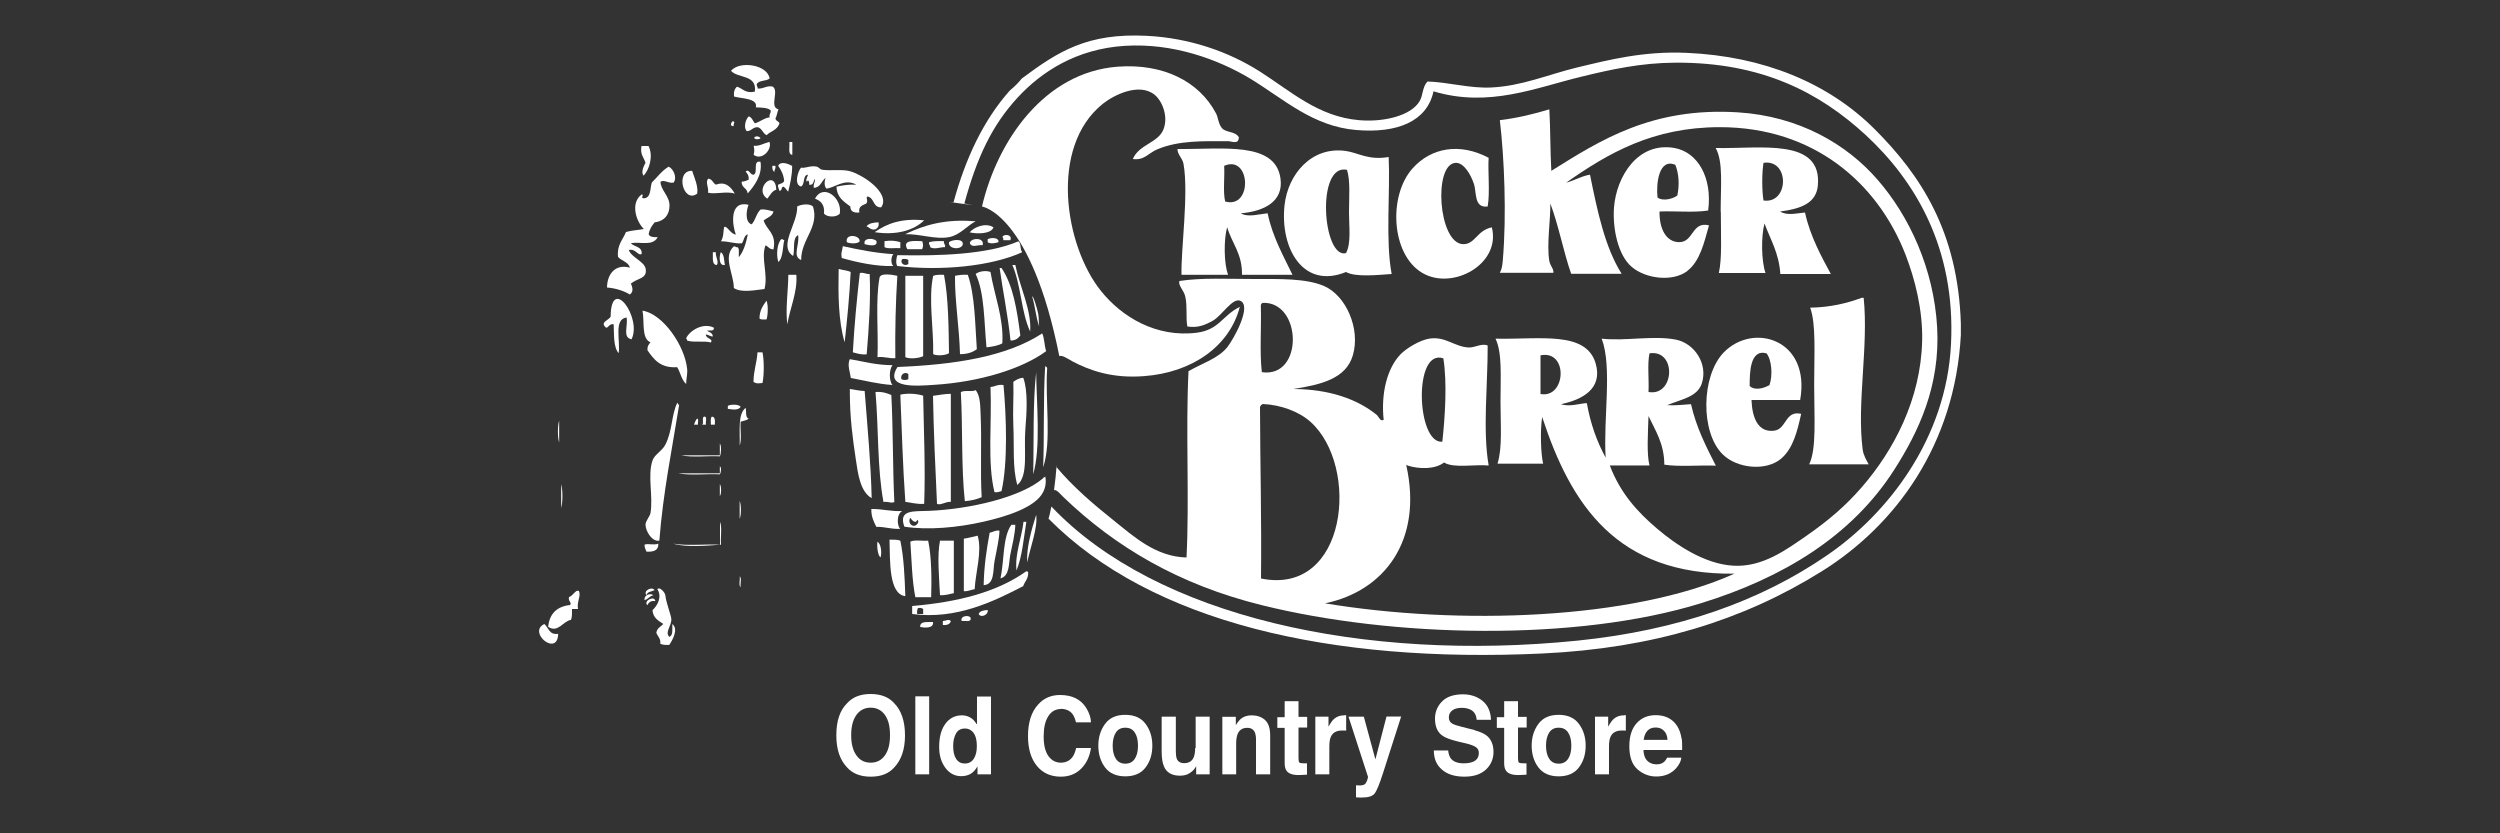 <?xml version="1.0" encoding="UTF-8"?>
<svg id="YMCA" xmlns="http://www.w3.org/2000/svg" viewBox="0 0 150 50">
  <rect x="0" y="0" width="150" height="50" fill="#333333" stroke="none"/>
  <defs>
    <style>
      .cls-1, .cls-2 {
        fill: #fff;
      }

      .cls-2 {
        fill-rule: evenodd;
      }
    </style>
  </defs>
  <g>
    <path class="cls-2" d="m46.17,4.71c-.19.18-.67.08-.77.36,0,.11.07.13.06.24.37.03.49-.18.89-.12.43.24-.22,1.24.36,1.37-.08.16-.09.38-.18.54.01.17.19.16.24.3-.15.44-.56.47-.77.71-.24-.1-.27-.41-.54-.48-.31,0-.36.23-.65.24-.22-.2-.07-.74.12-.89.19.07.24.27.36.42.33-.09.52-.31.89-.36-.05-.21.09-.23.06-.42-.19-.17-.55-.16-.89-.18.13-.55-.83-.51-1.31-.65-.03-.28.04-.47.18-.59.35.11.49.42,1.07.3.14-1.04-1-.78-1.43-1.25.52-.63,2.22-.37,2.32.48Z"/>
    <path class="cls-2" d="m43.96,7.27c.2.05.03.11.06.3-.27,0-.15-.21-.06-.3Z"/>
    <path class="cls-2" d="m45.63,8.28c0,.09-.44.13-.36-.06.18-.07.23-.05.36.06Z"/>
    <path class="cls-2" d="m46.17,8.52c.17.46-.47,1.14-.95.77.05-.24.05-.3,0-.54.36.02.58-.14.95-.24Z"/>
    <path class="cls-2" d="m47.36,8.52h.18v.77c-.29-.02-.14-.5-.18-.77Z"/>
    <path class="cls-2" d="m38.49,8.76h.42c.31.6.04,1.45-.3,1.78-.17-.23.03-.6.12-.77-.09-.32-.34-.5-.24-1.01Z"/>
    <path class="cls-2" d="m45.63,9.71c.13.79-.38,1.45-.77,1.9-.02-.34-.38-.33-.36-.71.18,0,.28-.07.42-.12.02-.24-.07-.36-.18-.48.2-.21.26.21.48.18.29-.11-.09-.89.42-.77Z"/>
    <path class="cls-2" d="m47.53,9.95c0,.59-.12,1.07-.24,1.55-.11-.09-.15-.25-.3-.3-.14.02-.04.28-.24.24,0-.14-.1-.18-.06-.36.13-.07.32-.07.36-.24-.04-.38-.19-.65-.36-.89.13-.31.62-.12.83,0Z"/>
    <path class="cls-2" d="m46.34,9.95h.18c.04.18-.06.22-.06.36-.1-.05-.13-.19-.12-.36Z"/>
    <path class="cls-2" d="m40.4,10.96c-.34.04-.52-.19-.77-.06,0,.5.54.85.54,1.43,0,.51-.26.93-.89,1.01-.16.2-.31.4-.36.71.06.17.28.19.54.18-.29.56-1.03.26-1.61.36.2.24.69.18.65.65-.24.12-.35-.34-.77-.24.13.43.94.69,1.01,1.13.1.61-.48.54-.89.89.12.24.16.5-.06.65-.37-.22-.82-.37-1.37-.42.01-.81.5-1.43,1.37-1.19-.09-.36-.51-.4-.71-.65-.07-.72.29-1.02.48-1.49.32-.1.72-.11,1.07-.18-.45-.43-.84-1.56-.12-2.08.16.05-.12.22.12.24.45-.03.36-.59.48-.95.33-.32.6-.71,1.01-.95.29.13.52.66.3.95Z"/>
    <path class="cls-2" d="m48.9,10.72c-.11.13-.06.42-.36.36.05-.12-.05-.37-.12-.18-.12-.05.04-.31.06-.42-.34.03-.16.59-.42.71-.44-.11-.18-.93,0-1.13.28.05.57-.15.95-.06.1.02.2.16.3.18.52.09,1.28-.06,1.78.12,1.05.38,2.3,1.42,1.78,2.14-.51.02-.4-.59-.83-.65-.11.08.07.26-.06.42-.2.11-.49.14-.42.54-.33.03-.54-.06-.54-.36-.38-.29-.81-.54-.83-1.19.36-.08.73-.14,1.19-.12-.68-.38-1.22.14-1.78.24-.16-.11-.14-.47-.06-.65-.26.18-.29.58-.71.6-.05-.25.09-.31.06-.54Z"/>
    <path class="cls-2" d="m41.53,10.25c.13.41.38.94.3,1.37-.84.62-1.34-1.41-.3-1.37Z"/>
    <path class="cls-2" d="m42.48,10.72c.27.01.28.27.48.36.6-.23.92.19,1.13.54-.5-.17-1.16.06-1.61-.06.06-.33-.17-.59,0-.83Z"/>
    <path class="cls-2" d="m46.58,11.38c-.27.08-.37.34-.54.54-.86-.56.47-1.85.54-.54Z"/>
    <path class="cls-2" d="m50.39,12.81c-.17.24-.78.24-.95,0,.05-.53-.19-.76-.54-.89.49-.94,1.64-.06,1.49.89Z"/>
    <path class="cls-2" d="m44.92,12.27c-.15.36-.23,1.07.18,1.19.23-.24.28-.67.54-.89.33-.03.53.07.77.12-.07.3-.39.37-.59.54.18.59.78.76.59,1.73-.25.01-.3-.17-.48-.24-.29.76.17,1.74-.06,2.62-.58.07-1.4.24-1.84-.06,0-.84-.68-1.88,0-2.5.11,0,.13.07.24.06.11.11.04.39.06.59.29-.35.43-.84.54-1.37-.24.06-.22.37-.36.54-.49.03-.78-.13-1.25-.12.16-.29.13-.51.18-.83.13-.21.4.42.71.42-.19-.47-.45-2.07.77-1.78Z"/>
    <path class="cls-2" d="m48.78,12.39c.39,1.25-.72,1.96-.71,3.21-.55-.21-.09-.9-.18-1.49-.36.15-.19.85-.3,1.25-.92-.6.29-1.95.24-2.97.23-.13.74-.2.95,0Z"/>
    <path class="cls-2" d="m55.45,13.22c-.63.62-1.71.91-2.97.71.72-.51,1.61-.85,2.97-.71Z"/>
    <path class="cls-2" d="m58.54,13.28c-.48.23-.94.83-1.61.95-.81.15-1.72-.2-2.62-.18,1.12-.54,2.4-.93,4.22-.77Z"/>
    <path class="cls-2" d="m52.71,13.34c.05.25-.06.34-.18.42-.3.06-.35-.12-.54-.18.14-.18.4-.23.71-.24Z"/>
    <path class="cls-2" d="m59.61,13.64c-.14.4-.97.41-1.43.3.25-.3.94-.61,1.43-.3Z"/>
    <path class="cls-2" d="m60.62,14.41h-.42c0-.08,0-.17-.06-.18.05-.21.63-.18.48.18Z"/>
    <path class="cls-2" d="m51.58,14.47c-.09.18-.61.15-.77.06-.12-.54.79-.43.77-.06Z"/>
    <path class="cls-2" d="m59.91,14.53c-.16.06-.51.12-.65,0v-.18c.18-.1.69-.12.65.18Z"/>
    <path class="cls-2" d="m46.88,14.35c.1-.02.1.06.18.06-.09.24-.06,1.08-.36,1.31-.14-.43-.07-1.13.18-1.37Z"/>
    <path class="cls-2" d="m52.59,14.47c.08.39-.54.22-.71.18-.12-.42.6-.36.71-.18Z"/>
    <path class="cls-2" d="m58.96,14.71c-.33-.03-.64.18-.77-.12.03-.33.9-.37.77.12Z"/>
    <path class="cls-2" d="m54.02,14.53v.36c-.31-.03-.74.06-.95-.06v-.36c.37-.05.61-.04.95.06Z"/>
    <path class="cls-2" d="m57.77,14.65c-.06.36-.9.32-.83-.12.16-.14.85-.25.83.12Z"/>
    <path class="cls-2" d="m55.33,14.47c.07.17.07.31,0,.48h-.89c-.33-.58.43-.49.89-.48Z"/>
    <path class="cls-2" d="m56.64,14.47c-.04.18.1.17.06.36-.29-.01-.64.16-.89,0,.02-.14-.11-.13-.06-.3.25-.07.57-.07.89-.06Z"/>
    <path class="cls-2" d="m61.34,15.13c-1.86.85-4.88,1.14-7.5.83-.11-.14-.06-.5,0-.65,2.51.05,5.4-.03,7.26-.83.19.11.08.51.24.65Zm-6.84.71v-.24c-.07-.07-.21-.07-.36-.06-.18.24.14.47.36.3Z"/>
    <path class="cls-2" d="m50.57,14.77c.96.21,1.93.41,3.03.48-.14.15-.17.57,0,.71-.99.04-2.2-.22-3.09-.48-.07-.31.02-.4.06-.71Z"/>
    <path class="cls-2" d="m42.77,15.13h.18c-.03.29.2.56.06.77-.32-.01-.22-.45-.24-.77Z"/>
    <path class="cls-2" d="m43.25,15.13c.21.13.19.49.24.77-.38.07-.34-.55-.24-.77Z"/>
    <path class="cls-2" d="m60.74,15.9h.18c.26,1.29.99,2.74.89,3.99-.54-1.14-.55-2.82-1.07-3.99Z"/>
    <path class="cls-2" d="m59.97,16.08h.12c.7,1.03.93,2.52,1.13,4.05-.13.16-.28.31-.59.3-.15-1.48-.48-3.08-.65-4.34Z"/>
    <path class="cls-2" d="m50.33,16.14c.23.07.52.08.71.18-.07,1.46-.21,2.84-.36,4.22-.39-1.3-.39-2.93-.36-4.4Z"/>
    <path class="cls-2" d="m59.43,16.32c.23,1.4.8,2.76.71,4.28-.25.14-.59.2-.95.24-.15-1.54-.11-3.26-.65-4.4.18-.16.62-.23.89-.12Z"/>
    <path class="cls-2" d="m52.18,16.44c.07,1.5-.05,3.31-.18,4.82-.35.03-.58-.06-.83-.12.09-1.63.24-3.21.42-4.76.26-.05.36.08.59.06Z"/>
    <path class="cls-2" d="m47.3,16.49h.48c.08,1.02-.38,1.99-.54,2.97-.12-.9.05-2.01.06-2.97Z"/>
    <path class="cls-2" d="m53.84,16.55c-.1,1.58-.14,3.23-.12,4.94-.41.03-.65-.11-1.07-.06.06-1.57-.13-3.38.12-4.76.04-.33.85-.17,1.07-.12Z"/>
    <path class="cls-2" d="m56.64,16.49c.27,1.36.28,3.29.3,4.7-.19.13-.7.18-.95.06.04-1.54-.3-3.3,0-4.7.17-.07.41-.07.65-.06Z"/>
    <path class="cls-2" d="m58.07,16.49c.43,1.24.43,2.9.54,4.46-.25.19-.57.3-1.01.3-.04-1.59-.32-3.25-.3-4.7.23-.05.48-.08.77-.06Z"/>
    <path class="cls-2" d="m55.39,16.55v4.82c-.23.12-.78.19-1.07.06v-4.88h1.07Z"/>
    <path class="cls-2" d="m37.9,20.36c-.56-.11-.22-.75-.3-1.31-.79.09-.37,1.38-.48,2.14-.32-.36-.27-1.08-.3-1.73-.26-.08-.37.3-.48.18-.36-.32.2-.42.3-.65.02-2.52,1.9.09,1.25,1.37Z"/>
    <path class="cls-2" d="m45.99,18.04c.11.25.09.88,0,1.13-.16,0-.34.02-.42-.06,0-.5.22-.78.42-1.07Z"/>
    <path class="cls-2" d="m38.55,18.64c1.23.19,2.55,2.12,2.68,3.51.03.29-.07.66-.06.89-.28-.24-.34-.69-.54-1.01-1.01.07-1.4-.47-1.78-1.01-.02-.24.07-.36.18-.48-.56-.23-.35-1.24-.48-1.9Z"/>
    <path class="cls-2" d="m42.83,19.65c.04.24-.23.17-.42.18.13.11.35.12.36.36-.17,0-.25-.11-.42-.12-.01.26.47.24.3.48-.39-.12-1.05.02-1.43-.12,0-.07-.01-.11-.06-.12.22-.49,1.04-.97,1.67-.65Z"/>
    <path class="cls-2" d="m62.53,20c.14.29.13.75.24,1.07-1.42,1.05-3.98,1.85-6.72,2.02-1.04.07-3.03.24-2.2-1.07,3.43-.14,6.53-.61,8.69-2.02Zm-8.45,2.74c.08.08.34.08.42,0v-.3c-.19-.15-.49,0-.42.3Z"/>
    <path class="cls-2" d="m45.45,21.14h.3c.1.48.1,1.36,0,1.84-.27.02-.33.06-.54-.06,0-.67.2-1.14.24-1.78Z"/>
    <path class="cls-2" d="m50.99,21.55c.83.14,1.58.36,2.56.36-.25.34-.17,1.03,0,1.19-.91-.06-1.67-.27-2.5-.42-.04-.33-.23-.79-.06-1.13Z"/>
    <path class="cls-2" d="m62.71,21.97c.05.03.11.05.12.12-.13,1.93.28,4.4-.24,5.95.07-1.75,0-4.16.12-6.07Z"/>
    <path class="cls-2" d="m62.17,22.33c.02,1.88.29,4.53-.18,6.13.05-1.82-.03-4.28.18-6.13Z"/>
    <path class="cls-2" d="m61.4,22.68c.29.79.2,2.11.12,3.09-.1,1.27.2,2.76-.48,3.33-.3-1.02-.18-2.32-.24-3.57-.04-.87.03-1.77,0-2.62.16-.11.33-.23.59-.24Z"/>
    <path class="cls-2" d="m60.21,23.1c.17,1.89.27,4.65-.12,6.37-.14.02-.22.09-.42.06-.44-1.74-.15-4.21-.24-6.31.28-.02.42-.17.77-.12Z"/>
    <path class="cls-2" d="m50.99,23.34c.3.04.56.11.89.12.16,2.08.38,4.42.42,6.43-.68-.39-.82-1.43-.95-2.32-.19-1.27-.36-2.53-.36-4.05v-.18Z"/>
    <path class="cls-2" d="m58.54,23.4c.3.39.27,1.01.3,1.55.07,1.54-.03,3.35.06,4.88-.28.13-.63.21-1.01.24-.22-2.04-.12-4.4-.24-6.54.2-.14.68,0,.89-.12Z"/>
    <path class="cls-2" d="m53.48,23.69c.11,2.09.08,4.32.18,6.43-.2.1-.35-.05-.65,0-.38-1.98-.29-4.43-.48-6.6.41-.03.69.07.95.18Z"/>
    <path class="cls-2" d="m55.39,23.75c.04,2.11.14,4.46.06,6.48-.45.03-.76-.07-1.13-.12-.15-2.09-.21-4.28-.3-6.43.43-.1.99-.06,1.37.06Z"/>
    <path class="cls-2" d="m57.05,23.63v6.48c-.32-.02-.62.23-.83.12-.1-2.14-.2-4.29-.24-6.48.35-.04.67-.12,1.07-.12Z"/>
    <path class="cls-2" d="m40.63,24.17c.06.01.04.12.12.12-.43,2.68-.96,5.22-1.19,8.15-.45.08-.82-.58-.83-.95,0-.24.26-.49.3-.71.17-.99-.19-2.25.12-3.15.12-.36.57-.56.77-.95.43-.83.36-1.77.71-2.5Z"/>
    <path class="cls-2" d="m44.44,24.41c-.15.23-.48.16-.77.12v-.18c.18-.1.67-.1.77.06Z"/>
    <path class="cls-2" d="m44.92,25.12c-.11.1-.31.13-.48.18-.04.46.08,1.07-.06,1.43.03-.84-.13-1.88.36-2.26.05.23-.03.59.18.65Z"/>
    <path class="cls-2" d="m42.36,25.48h-.24c.14-.06-.03-.42.12-.48.23-.04.07.33.12.48Z"/>
    <path class="cls-2" d="m42.89,25.48h-.24c0-.17-.03-.39.06-.48.21,0,.19.25.18.48Z"/>
    <path class="cls-2" d="m41.88,25.48h-.24c.05-.13.09-.26.18-.36.13,0,.03.25.06.36Z"/>
    <path class="cls-2" d="m33.55,25.24v1.31c-.1-.3-.1-1.01,0-1.31Z"/>
    <path class="cls-2" d="m62.71,28.57c.08.33.02.68-.12.95-.46.94-2.28,1.49-3.57,1.78-1.57.36-3.36.52-4.76.3-.37-1.04.56-.91,1.49-.95,2.43-.1,5.52-.81,6.84-1.96.01-.06.12-.04.12-.12Zm-7.85,2.98c.13-.01.34-.25.18-.36-.1.28-.35,0-.42-.12-.14.19-.01.5.24.48Z"/>
    <path class="cls-2" d="m33.67,29.05c.1.34.1,1.09,0,1.43v-1.43Z"/>
    <path class="cls-2" d="m43.19,29.05c.1.1.1.61,0,.71v-.71Z"/>
    <path class="cls-2" d="m44.38,30.06c.1.22.1.85,0,1.07v-1.07Z"/>
    <path class="cls-2" d="m52.29,30.54c.67-.01,1.15.16,1.84.12-.37.22-.29.91-.12,1.07-.55.03-.9-.13-1.43-.12-.15-.3-.31-.6-.3-1.07Z"/>
    <path class="cls-2" d="m62.17,30.89c.11.77-.36,1.98-.54,2.86-.05-.94.28-2.02.54-2.86Z"/>
    <path class="cls-2" d="m61.4,31.31h.18c-.16,1.01-.25,2.09-.59,2.92-.11-.98.31-1.95.42-2.92Z"/>
    <path class="cls-2" d="m60.92,31.49c-.02.56-.18,1.2-.3,1.78-.1.51-.03,1.3-.59,1.43.23-1.06.12-2.46.65-3.21h.24Z"/>
    <path class="cls-2" d="m59.97,31.84c-.02.55-.19,1.23-.3,1.84-.1.54.02,1.39-.65,1.43.02-1.15.18-2.16.36-3.15.21-.03.32-.16.59-.12Z"/>
    <path class="cls-2" d="m58.66,32.14c.28.94-.13,2.21-.18,3.21-.23.03-.37.14-.65.12v-3.15c.29-.04.55-.12.83-.18Z"/>
    <path class="cls-2" d="m54.02,32.44c.21,1,.26,2.16.3,3.33-1-.13-.91-2.08-.95-3.39.24,0,.49-.01.65.06Z"/>
    <path class="cls-2" d="m55.69,32.44c.21.99.21,2.34.18,3.39h-.95c-.2-1.01-.22-2.2-.3-3.33.25-.13.72-.03,1.07-.06Z"/>
    <path class="cls-2" d="m57.23,32.44v3.15c-.27.05-.49.14-.83.12-.05-1.02-.18-2.39,0-3.27h.83Z"/>
    <path class="cls-2" d="m52.65,32.5c.22.15.27.67.18.95-.19-.16-.22-.75-.18-.95Z"/>
    <path class="cls-2" d="m39.5,32.62c.02.41-.29.5-.71.48-.05-.13-.12-.23-.12-.42.22-.09.53.05.83-.06Z"/>
    <path class="cls-2" d="m54.73,36.84v-.48c2.74-.23,5.11-.84,6.84-2.08.07,0,.11.01.12.06.02.39-.21.55-.3.83-1.78.92-4.01,2.02-6.66,1.67Zm.3,0h.36v-.3c-.07-.05-.16-.08-.3-.06-.07.07-.07.21-.06.36Z"/>
    <path class="cls-2" d="m44.38,34.58c.14.1.02.45.06.65-.14-.1-.02-.45-.06-.65Z"/>
    <path class="cls-2" d="m38.79,35.71c-.23-.27.35-.55.48-.3-.17.09-.43.08-.48.3Z"/>
    <path class="cls-2" d="m39.44,35.35c.14-.17.46.2.48.36.04.44.35,1.21.36,1.43.02.42-.41.79-.12,1.07.24-.08.17-.47.18-.77.39.31,0,.98-.18,1.25-.22.02-.39,0-.54-.06.03-.32-.15-.44-.24-.65.03-.29.26-.38.42-.54-.3-.2-.62-.37-.65-.83.28-.26.59-.77.3-1.25Z"/>
    <path class="cls-2" d="m34.74,35.47c.13.29-.14.63-.06,1.07h-.36c0,.24.01.49-.06.65-.49.08-.78.81-1.37.42.08-.79.52-1.22,1.31-1.31.14-.14-.13-.22-.06-.48.23-.05.4-.47.59-.36Z"/>
    <path class="cls-2" d="m39.21,35.71c-.23.05-.32.24-.54.3-.04-.3.31-.45.54-.3Z"/>
    <path class="cls-2" d="m39.32,36.07c-.28-.05-.39.08-.48.24-.26-.26.44-.61.48-.24Z"/>
    <path class="cls-2" d="m59.26,36.6c.06.3-.42.49-.54.24.07-.19.3-.22.54-.24Z"/>
    <path class="cls-2" d="m58.24,37.08c.04.28-.33.15-.54.18-.11-.33.48-.38.54-.18Z"/>
    <path class="cls-2" d="m57.05,37.26c-.04.19-.22.26-.48.24v-.24c.18,0,.34-.14.48,0Z"/>
    <path class="cls-2" d="m55.98,37.32c.06.42-.56.34-.77.3-.02-.38.44-.28.77-.3Z"/>
    <path class="cls-2" d="m32.66,37.44c.26.21.28.67.83.59-.03,1.41-1.86-.09-.83-.59Z"/>
    <path class="cls-2" d="m61.93,17.8c.05-.12.3.71.36,1.01.05.27.03.56.06.77-.2-.54-.24-1.23-.42-1.78Z"/>
    <path class="cls-2" d="m43.19,26.61c.11.13.08.63,0,.77-.75-.04-1.67.08-2.32-.06h2.32v-.71Z"/>
    <path class="cls-2" d="m43.19,27.98c.12.05.06.41,0,.48-.81-.04-1.78.08-2.5-.06h2.5v-.42Z"/>
    <path class="cls-2" d="m40.4,32.62c.82.14,1.88.02,2.8.06v-1.37c.14.34.02.93.06,1.37-.8.06-2.15.17-2.86-.06Z"/>
  </g>
  <g>
    <path class="cls-1" d="m85.35,16.38c1.8,1.06,4.72-.53,4.16-2.74-.9.18-1,1.03-1.73,1.01-1.49-.05-1.8-4.86-.42-4.88.48,0,.89.71,1.07,1.25.18.51-.01,1.48.83,1.37.15-.84,0-2.17.06-2.92-1.73-.92-3.46-.62-4.58.65-1.45,1.64-1.27,5.15.59,6.25Z"/>
    <path class="cls-1" d="m101.23,16.26c.78-.59,1.02-1.72,1.31-2.74-1.04-.25-.91,1-1.78,1.01-.78,0-1.2-.77-1.19-1.84.95-.04,2.06.08,2.92-.06.26-1.98-.63-3.5-2.02-3.75-2.22-.39-3.49,1.74-3.63,3.57-.09,1.25.23,2.86,1.07,3.57.84.71,2.45.91,3.33.24Zm-.71-6.37c.22.54.25,1.24.12,1.84-.24.19-.86.37-1.19.12-.09-.84.08-2.38,1.07-1.96Z"/>
    <path class="cls-1" d="m103.25,12.69c0,1.44.08,2.81-.12,3.69h2.8c-.25-.71-.27-2.19-.06-2.97.36.97.87,1.78.95,3.03h3.03c-.53-.98-1.25-2.28-1.55-3.69-.52.05-1.09.2-1.49-.06,1.23-.16,2.16-.49,2.26-1.55.27-2.9-3.46-2.2-6.13-2.26.46.83.3,2.24.3,3.81Zm2.56-2.92c1.58-.24,1.54,2.48,0,2.26-.1-.62-.1-1.64,0-2.26Z"/>
    <path class="cls-1" d="m70.65,8.94c-.02.31.3.55.36.89.32,1.77-.16,5.18-.12,6.66h2.8c-.26-.64-.27-2.14-.06-2.86.28.97.91,1.58.89,2.86h3.03c-.48-1.01-1.21-2.28-1.49-3.69-.49.04-1.18.26-1.61,0,1.46-.13,2.56-.74,2.38-2.08-.3-2.26-3.48-1.75-6.19-1.78Zm2.8,1.01c1.6-.7,1.72,2.61.06,2.14-.14-.6-.02-1.45-.06-2.14Z"/>
    <path class="cls-1" d="m80.76,16.32c.58.33,1.97.17,2.74.12-.38-1.98-.08-4.95-.18-7.02-1.22.21-1.81-.25-2.56-.36-2.05-.3-3.49,1.38-3.69,3.27-.27,2.59,1.13,5.04,3.69,3.99Zm.06-6.13c.21.68.12,1.63.12,2.56,0,.87.14,1.84-.18,2.44-1.4.35-1.81-5.41.06-5Z"/>
    <path class="cls-1" d="m108.85,23.1c0,1.99.15,3.84-.3,4.76h3.57c-.11-.21-.31-.52-.36-.89-.36-2.77.36-6.18.06-9.1h-.12c-.9.33-1.89.57-3.09.59.36.98.24,2.76.24,4.64Z"/>
    <path class="cls-1" d="m103.43,21.14c-1.37,1.41-1.41,4.82-.06,6.13.86.84,2.6,1.02,3.51.24.72-.63.96-1.65,1.19-2.68-.97-.22-.87.91-1.61,1.01-.97.13-1.33-.76-1.37-1.84h2.92c.64-3.65-2.81-4.67-4.58-2.86Zm2.74,1.96c-.31.19-.88.36-1.19.06,0-.74,0-2.24,1.01-1.96.32.39.38,1.34.18,1.9Z"/>
    <path class="cls-1" d="m64.34,21.68c1.07.56,2.4,1.03,4.28.89,2.9-.21,5.15-1.78,5.77-4.16-1.05.52-1.23,1.37-2.56,1.55-2.45.32-4.53-.95-5.77-2.5-2.18-2.71-3.13-8.65.12-11.24.64-.51,2.16-1.28,3.09-.54.47.38.84,1.31.54,2.08-.33.83-1.46.89-1.84,1.78.7.1.94-.37,1.49-.59,1.29-.53,2.69-.48,4.22-.48.22,0,.65.23.65-.24-.23-.37-.77-.26-1.01-.54-.22-.25-.23-.66-.36-.89-1.01-1.92-3.17-3-5.89-2.8-4.41.33-7.23,4.45-8.15,8.39,0,0,2.93.42,4.64,8.98.15-.09.51.16.77.3Z"/>
    <path class="cls-1" d="m112.48,7.75c-2.76-2.76-6.65-4.38-11.3-4.58-2.56-.11-4.61.41-6.6.89-1.68.41-3.29,1.11-5.12,1.19-1.28.06-2.55-.32-3.81-.36-.32.33-.26.84-.48,1.19-.52.87-2.16,1.26-3.63,1.13-2.44-.21-4.07-1.72-5.95-2.92-1.89-1.2-4.23-2.01-6.78-2.14-3.56-.18-5.3.92-7.5,2.56-.21.26-.45.5-.71.71-1.59,1.78-2.67,4.08-3.39,6.72-.07-.01-.16-.01-.24-.02l1.39.19c-.17-.03-.34-.07-.5-.1.75-2.74,1.64-4.67,3.21-6.37,1.42-1.53,3.51-2.91,6.43-3.09,2.88-.18,5.58.81,7.5,1.96,2.03,1.23,3.75,2.87,6.37,3.09,2.44.21,4.25-.5,4.64-2.32,3.33,1,6.13-.22,8.92-.89,1.72-.42,3.53-.82,5.59-.83,5.21-.03,8.67,1.81,11.42,4.34,2.93,2.71,5.41,6.74,5.12,12.55-.28,5.66-3.77,10.16-7.44,12.67-3.99,2.74-8.9,4.5-14.99,5.12-12.74,1.29-25.26-1.41-31.55-8.05-.06.31-.12.6-.2.86.01-.04.02-.08.03-.13,6.16,6.22,16.93,8.69,29.63,8.09,6.62-.31,12.05-1.98,16.78-4.94,4.43-2.77,7.97-7.59,8.33-14.16v-.71c-.18-5.51-2.4-8.88-5.18-11.66Z"/>
    <path class="cls-1" d="m63.81,29.83c3.1,2.98,6.92,5.25,11.9,6.48,7.81,1.94,18.84,2.21,26.36-.12,4.89-1.51,9.05-4.02,11.6-8.03,1.43-2.24,2.75-4.98,2.56-8.51-.2-3.55-1.69-6.7-3.57-8.86-1.85-2.14-4.72-3.82-8.39-4.05-5.16-.32-8.26,1.68-11.19,3.51-.07-1.2-.05-2.49-.12-3.69-.93.28-1.9.52-2.97.65.27,2.29.41,5.67.18,8.39-.03.34-.05.52-.18.77h3.21c.04-.24-.18-.39-.24-.71-.17-.97.08-2.51.06-3.45.5,1.32.78,2.87,1.25,4.22h3.03c-1.01-1.6-1.46-3.78-1.9-5.95-.54.09-.92.35-1.43.48,2.51-1.76,5.19-3.33,9.22-3.33,5.64,0,9.46,3.35,11.13,7.62.58,1.49,1.05,3.35,1.01,5.18-.08,3.55-1.72,6.61-3.63,8.81-.92,1.06-1.93,1.95-3.33,2.92-1.14.78-2.61,1.9-4.4,1.78-1.73-.11-3.42-1.27-4.52-2.2-1.27-1.07-2.26-2.22-2.86-3.81h2.38c-.18-.7-.09-1.98-.06-2.97.41.88.94,1.64.95,2.92.91.14,2.08.02,3.09.06-.58-1.14-1.17-2.28-1.49-3.69-.47.03-.9.09-1.43.06.85-.36,1.81-.48,2.08-1.31.38-1.18-.45-2.4-1.55-2.62-1.35-.27-3.04.1-4.46-.06.65,1.7.09,4.8.24,7.14-.52-.95-.91-2.03-1.13-3.27-.32-.01-1.04.25-1.55.06,1.26-.26,2.52-.92,2.08-2.44-.57-1.98-3.37-1.43-6.01-1.49.41.86.3,2.23.3,3.81,0,1.39.12,2.71-.18,3.69h2.74c-.14-.54-.19-1.99-.06-2.8,1.72,5.26,4.47,9.49,11.54,9.4-6.15,2.77-16.57,3.11-24.57,1.78,3.55-.73,5.88-3.76,4.88-8.27.01-.07.06-.03.06,0,.73.23,1.68.23,2.2-.18.59.36,1.81.1,2.68.18-.37-2.09-.05-4.89-.06-7.2-.36-.15-.76.13-1.13.12-.86-.04-1.37-.66-2.32-.54-.62.08-1.44.6-1.78.95-.81.84-1.18,2.36-1.01,3.93-.21.12-.29-.19-.42-.3-1.16-.94-2.84-1.54-5-1.55,1.67-.26,3.16-.62,3.57-2.02.47-1.59-.41-3.59-1.73-4.16-1.09-.47-2.72-.42-4.22-.42s-3.11-.09-4.46.12c-.07.3.27.54.36.95.13.59.02,1.27.12,1.78.63.1,1.07-.09,1.55-.36.53-.31,1.15-1.36,1.61-1.19.75.28-.38,2.31-.77,2.8-.56.68-1.49.95-2.32,1.43-.18,3.59.06,7.6-.12,11.18-1.85-.05-3.15-1.25-4.34-2.2-1.23-.98-2.46-2.03-3.45-3.21,0-.05,0-.1,0-.15-.04.52-.09,1.04-.16,1.52.15-.06.39.25.57.42Zm35.16-8.63c1.64-.25,1.52,2.6-.06,2.32.04-.76-.08-1.66.06-2.32Zm-6.54,2.44v-2.32c1.69-.34,1.53,2.61,0,2.32Zm-5.83-2.14c.24,1.47.1,3.54-.06,5-1.54.17-1.76-5.62.06-5Zm-10.95-3.15c0-.1.04-.15.12-.18,2.36-.08,2.46,4.53-.06,4.16-.14-1.21-.02-2.68-.06-3.99Zm.12,5.89c1.08.05,2.17.45,2.86,1.07,2.97,2.66,2.23,10.46-2.97,9.4.04-3.49-.05-6.86-.06-10.29.03-.09.09-.15.18-.18Z"/>
    <path class="cls-1" d="m52.24,41.64c-.61,0-1.08.18-1.41.55-.44.43-.65,1.07-.65,1.93s.22,1.48.65,1.93c.32.36.79.55,1.41.55s1.08-.18,1.41-.55c.43-.45.65-1.09.65-1.93s-.22-1.5-.65-1.93c-.32-.36-.79-.55-1.41-.55Zm.85,3.69c-.21.29-.49.43-.85.43s-.64-.14-.85-.43c-.21-.29-.32-.69-.32-1.22s.11-.93.32-1.22c.21-.29.5-.43.85-.43s.64.14.85.43c.21.29.31.69.31,1.22s-.1.93-.31,1.22Z"/>
    <rect class="cls-1" x="54.92" y="41.78" width=".83" height="4.68"/>
    <path class="cls-1" d="m58.59,43.44c-.09-.16-.21-.29-.36-.38-.15-.09-.32-.14-.51-.14-.42,0-.75.17-1,.51-.25.34-.37.8-.37,1.39,0,.51.13.93.38,1.26.25.33.57.49.94.49.23,0,.41-.05.57-.14.15-.09.29-.24.41-.45v.48h.81v-4.67h-.84v1.65Zm-.16,2.08c-.12.19-.3.29-.54.29s-.41-.1-.53-.29c-.12-.19-.17-.45-.17-.77,0-.3.06-.54.17-.74.11-.2.29-.3.54-.3.16,0,.3.05.42.16.2.18.29.48.29.91,0,.3-.06.55-.18.74Z"/>
    <path class="cls-1" d="m63.63,42.53c.31,0,.55.1.71.3.09.11.16.28.22.51h.9c-.01-.29-.11-.58-.29-.87-.33-.52-.85-.77-1.57-.77-.53,0-.98.19-1.32.58-.4.44-.6,1.07-.6,1.89,0,.76.18,1.35.53,1.78.35.43.83.65,1.44.65.49,0,.9-.16,1.22-.48.32-.32.51-.73.59-1.24h-.89c-.06.24-.13.42-.22.54-.16.22-.4.34-.7.34s-.55-.13-.74-.39c-.19-.26-.29-.65-.29-1.18s.09-.93.28-1.22c.18-.29.44-.43.76-.43Z"/>
    <path class="cls-1" d="m67.52,42.89c-.55,0-.95.18-1.22.55s-.4.8-.4,1.3.13.94.4,1.3.68.54,1.22.54.95-.18,1.22-.54c.27-.36.4-.79.4-1.3s-.13-.93-.4-1.3c-.27-.37-.68-.55-1.22-.55Zm.56,2.65c-.13.19-.32.28-.56.28s-.43-.09-.56-.28c-.13-.19-.2-.46-.2-.8s.07-.61.2-.8c.13-.19.32-.28.56-.28s.43.09.56.28c.13.19.2.45.2.8s-.07.61-.2.8Z"/>
    <path class="cls-1" d="m71.71,44.88c0,.22-.03.4-.08.54-.1.25-.3.37-.58.37-.22,0-.37-.09-.44-.26-.04-.1-.06-.25-.06-.44v-2.09h-.85v2.09c0,.4.05.7.14.9.16.37.48.55.95.55.16,0,.3-.02.43-.07.12-.05.25-.13.38-.26.04-.04.08-.09.11-.14.03-.05.05-.08.06-.1v.49h.81v-3.46h-.84v1.88Z"/>
    <path class="cls-1" d="m75.1,42.92c-.26,0-.48.07-.65.21-.09.08-.2.21-.3.38v-.5h-.81v3.45h.83v-1.87c0-.21.03-.39.08-.53.1-.26.3-.39.58-.39.23,0,.38.09.46.27.04.1.07.24.07.42v2.1h.85v-2.33c0-.43-.1-.74-.31-.93-.21-.19-.48-.28-.8-.28Z"/>
    <path class="cls-1" d="m77.9,42.07h-.82v.96h-.44v.64h.44v2.13c0,.22.05.38.14.48.14.16.41.24.81.22l.39-.02v-.68s-.05,0-.08,0c-.03,0-.06,0-.08,0-.17,0-.27-.02-.3-.05-.03-.03-.05-.12-.05-.27v-1.83h.52v-.64h-.52v-.96Z"/>
    <path class="cls-1" d="m80.66,42.92c-.25,0-.45.07-.61.21-.1.08-.21.24-.34.47v-.6h-.79v3.46h.84v-1.65c0-.28.03-.48.1-.62.11-.24.34-.36.67-.36.03,0,.06,0,.1,0,.04,0,.09,0,.14.01v-.93s-.06,0-.07,0c-.01,0-.02,0-.04,0Z"/>
    <path class="cls-1" d="m82.52,45.55l-.69-2.55h-.92l1.17,3.61s-.01.1-.05.21c-.04.11-.09.19-.14.23-.05.04-.11.06-.19.07-.07.01-.15.01-.23,0h-.11s0,.72,0,.72c.09,0,.16.01.2.01s.1,0,.18,0c.37,0,.61-.08.74-.24.12-.16.29-.56.5-1.22l1.09-3.4h-.88l-.66,2.55Z"/>
    <path class="cls-1" d="m88.46,43.8l-.75-.19c-.29-.07-.48-.14-.57-.19-.14-.08-.21-.21-.21-.37,0-.18.07-.32.21-.43.14-.1.33-.15.57-.15.21,0,.39.04.54.12.22.12.33.32.35.6h.86c-.02-.5-.19-.88-.51-1.14-.32-.26-.72-.39-1.17-.39-.55,0-.97.14-1.25.42-.28.28-.43.63-.43,1.04,0,.46.14.8.43,1.01.17.13.49.25.94.36l.47.11c.27.06.47.14.6.22.13.08.19.2.19.36,0,.26-.13.45-.38.54-.14.05-.31.08-.53.08-.36,0-.62-.1-.77-.29-.08-.11-.14-.27-.16-.48h-.86c0,.49.16.87.49,1.15.32.28.77.42,1.34.42s.98-.14,1.29-.42c.3-.28.46-.64.46-1.06s-.13-.74-.38-.96c-.17-.14-.41-.25-.74-.34Z"/>
    <path class="cls-1" d="m91.07,42.07h-.82v.96h-.44v.64h.44v2.13c0,.22.05.38.14.48.14.16.41.24.81.22l.39-.02v-.68s-.05,0-.08,0c-.03,0-.06,0-.08,0-.17,0-.27-.02-.3-.05-.03-.03-.05-.12-.05-.27v-1.83h.52v-.64h-.52v-.96Z"/>
    <path class="cls-1" d="m93.52,42.89c-.55,0-.95.18-1.22.55-.27.37-.4.8-.4,1.3s.13.94.4,1.3c.27.36.68.54,1.22.54s.95-.18,1.22-.54c.27-.36.4-.79.4-1.3s-.13-.93-.4-1.3c-.27-.37-.68-.55-1.22-.55Zm.56,2.65c-.13.19-.32.28-.56.28s-.43-.09-.56-.28c-.13-.19-.2-.46-.2-.8s.07-.61.2-.8c.13-.19.32-.28.56-.28s.43.09.56.28c.13.19.2.45.2.8s-.07.61-.2.8Z"/>
    <path class="cls-1" d="m97.44,42.92c-.25,0-.45.07-.61.21-.1.08-.21.24-.34.47v-.6h-.79v3.46h.84v-1.65c0-.28.03-.48.1-.62.11-.24.34-.36.67-.36.03,0,.06,0,.1,0,.04,0,.09,0,.14.01v-.93s-.06,0-.07,0c-.01,0-.02,0-.04,0Z"/>
    <path class="cls-1" d="m100.89,44.3c-.04-.27-.12-.51-.25-.72-.14-.23-.33-.4-.55-.51-.22-.11-.47-.16-.75-.16-.47,0-.85.16-1.14.48-.29.32-.44.78-.44,1.38,0,.64.16,1.1.49,1.39.32.28.7.43,1.12.43.51,0,.91-.17,1.2-.5.18-.21.29-.42.31-.63h-.85c-.05.1-.11.18-.17.24-.12.11-.27.16-.46.16-.18,0-.33-.04-.46-.13-.21-.14-.32-.38-.33-.73h2.32c0-.3,0-.53-.03-.69Zm-2.27.09c.03-.23.1-.4.22-.54.12-.13.28-.2.5-.2.2,0,.36.06.49.19.13.12.21.31.22.55h-1.43Z"/>
  </g>
</svg>
